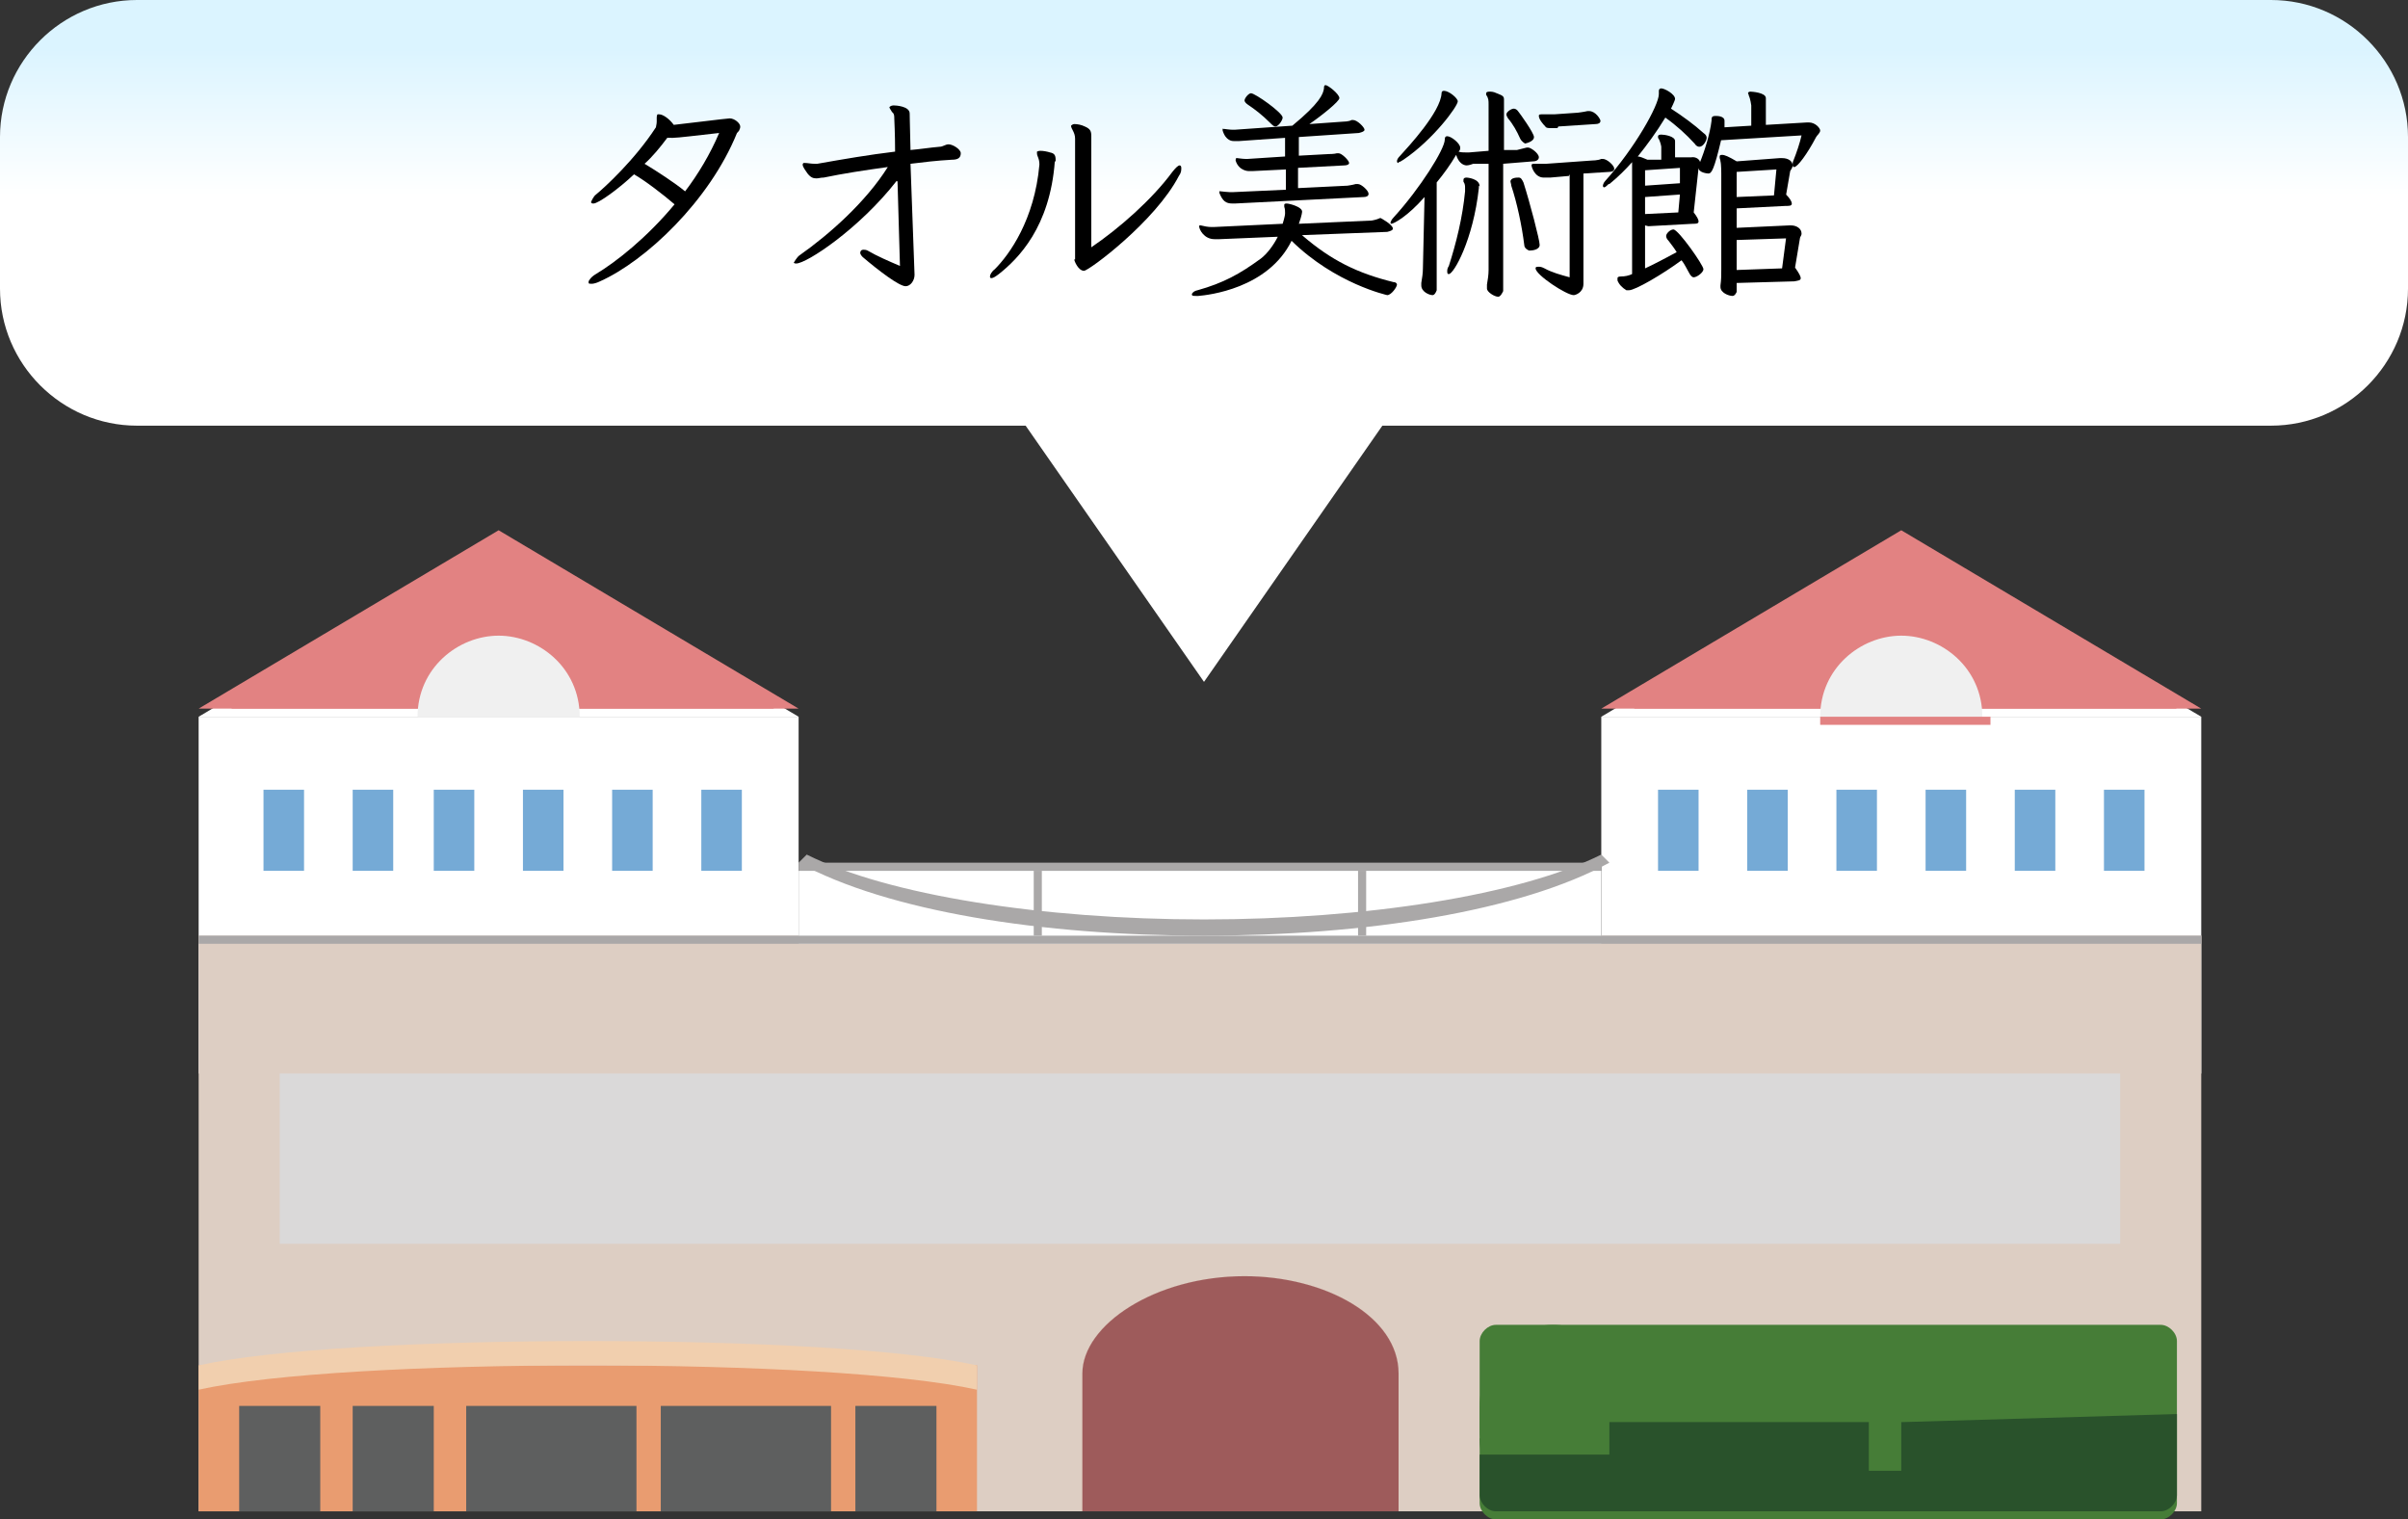 <?xml version="1.0" encoding="UTF-8"?><svg id="_イヤー_30" xmlns="http://www.w3.org/2000/svg" xmlns:xlink="http://www.w3.org/1999/xlink" viewBox="0 0 29.7 18.74"><rect x="0" y="0" width="29.7" height="18.74" fill="#333333" stroke="none"/><defs><style>.cls-1{fill:#f1cfae;}.cls-2{fill:#f0f0f0;}.cls-3{fill:#e99c70;}.cls-4{fill:#fff;}.cls-5{fill:#ece6e3;}.cls-6{fill:#9e5b5b;}.cls-7{fill:#c2916f;}.cls-8{fill:#aaa8a8;}.cls-9{fill:#ddcec3;}.cls-10{fill:#dad9d9;}.cls-11{fill:#e28282;}.cls-12{fill:#29522b;}.cls-13{fill:#467d37;}.cls-14{fill:#75aad6;}.cls-15{fill:#5e5f5f;}.cls-16{fill:url(#_称未設定グラデーション_13);}</style><linearGradient id="_称未設定グラデーション_13" x1="14.85" y1=".6" x2="14.85" y2="3.11" gradientTransform="matrix(1, 0, 0, 1, 0, 0)" gradientUnits="userSpaceOnUse"><stop offset="0" stop-color="#dbf4ff"/><stop offset=".72" stop-color="#fff"/></linearGradient></defs><g><rect id="_方形_787" class="cls-4" x="19.75" y="8.84" width="7.4" height="4.4"/><rect id="_方形_788" class="cls-4" x="2.45" y="8.84" width="7.4" height="4.4"/><rect id="_方形_789" class="cls-9" x="2.45" y="11.54" width="24.7" height="7.1"/><path id="_ス_538" class="cls-13" d="M19.25,18.64h0c-.5,0-1-.4-1-1v-.3c0-.5,.4-1,.9-1s1,.4,1,.9v.4c.1,.6-.3,1-.9,1"/><path id="_ス_539" class="cls-12" d="M19.35,18.64h-.2c-.5,0-.9-.4-.9-.9h2c0,.5-.4,.9-.9,.9h0"/><path id="_ス_540" class="cls-4" d="M9.85,8.84H2.45l3.7-2.2,3.7,2.2Z"/><polygon class="cls-11" points="6.15 6.74 9.55 8.74 2.85 8.74 6.15 6.74 6.15 6.74"/><polygon class="cls-11" points="6.15 6.54 2.45 8.74 9.85 8.74 6.15 6.54"/><rect id="_方形_790" class="cls-14" x="7.55" y="9.74" width=".5" height="1"/><rect id="_方形_791" class="cls-14" x="6.45" y="9.74" width=".5" height="1"/><rect id="_方形_792" class="cls-14" x="5.35" y="9.74" width=".5" height="1"/><rect id="_方形_793" class="cls-14" x="4.35" y="9.74" width=".5" height="1"/><rect id="_方形_794" class="cls-14" x="3.25" y="9.74" width=".5" height="1"/><rect id="_方形_795" class="cls-14" x="8.65" y="9.74" width=".5" height="1"/><path id="_ス_542" class="cls-2" d="M2.45,8.84h2.7c0-.6,.5-1,1-1s1,.4,1,1h2.7"/><rect id="_方形_801" class="cls-4" x="9.85" y="10.74" width="9.9" height=".9"/><path id="_ス_544" class="cls-4" d="M27.15,8.84h-7.4l3.7-2.2,3.7,2.2Z"/><polygon class="cls-11" points="23.45 6.74 26.85 8.74 20.15 8.74 23.45 6.74 23.45 6.74"/><polygon class="cls-11" points="23.45 6.54 19.75 8.74 27.15 8.74 23.45 6.54"/><rect id="_方形_802" class="cls-14" x="24.85" y="9.74" width=".5" height="1"/><rect id="_方形_803" class="cls-14" x="23.75" y="9.74" width=".5" height="1"/><rect id="_方形_804" class="cls-14" x="22.65" y="9.74" width=".5" height="1"/><rect id="_方形_805" class="cls-14" x="21.55" y="9.74" width=".5" height="1"/><rect id="_方形_806" class="cls-14" x="20.45" y="9.74" width=".5" height="1"/><rect id="_方形_807" class="cls-14" x="25.95" y="9.74" width=".5" height="1"/><path id="_ス_546" class="cls-2" d="M19.75,8.84h2.7c0-.6,.5-1,1-1s1,.4,1,1h2.7"/><rect id="_方形_808" class="cls-11" x="22.45" y="8.84" width="2.1" height=".1"/><rect id="_方形_813" class="cls-8" x="2.45" y="11.54" width="24.7" height=".1"/><rect id="_方形_814" class="cls-8" x="9.85" y="10.64" width="9.9" height=".1"/><path id="_ス_612" class="cls-8" d="M14.85,11.54c-2,0-3.9-.3-5-.9l.1-.1c1,.5,2.9,.8,4.9,.8s3.9-.3,4.9-.8l.1,.1c-1.1,.6-3,.9-5,.9"/><rect id="_方形_847" class="cls-8" x="12.75" y="10.74" width=".1" height=".8"/><rect id="_方形_848" class="cls-8" x="16.75" y="10.74" width=".1" height=".8"/><rect id="_方形_849" class="cls-3" x="2.45" y="16.84" width="9.6" height="1.8"/><path id="_ス_629" class="cls-1" d="M2.45,16.84c.9-.2,2.8-.3,4.8-.3s3.9,.1,4.8,.3v.3c-.9-.2-2.8-.3-4.8-.3s-3.9,.1-4.8,.3v-.3Z"/><rect id="_方形_850" class="cls-15" x="5.75" y="17.34" width="2.1" height="1.3"/><rect id="_方形_851" class="cls-15" x="2.95" y="17.34" width="1" height="1.3"/><rect id="_方形_852" class="cls-15" x="4.35" y="17.34" width="1" height="1.3"/><rect id="_方形_853" class="cls-15" x="10.55" y="17.34" width="1" height="1.3"/><rect id="_方形_854" class="cls-15" x="8.15" y="17.34" width="2.1" height="1.3"/><path id="_ス_630" class="cls-7" d="M15.35,15.74c-1.1,0-2,.6-2,1.2v1.7h3.9v-1.7c0-.7-.9-1.2-1.9-1.2"/><path id="_ス_631" class="cls-5" d="M15.35,15.74c-1.1,0-2,.6-2,1.2v1.7h3.9v-1.7c0-.7-.9-1.2-1.9-1.2"/><path class="cls-6" d="M15.35,15.84c.5,0,.9,.1,1.3,.3,.3,.2,.5,.5,.5,.8v1.6h-3.7v-1.6c0-.3,.2-.6,.5-.8,.4-.2,.9-.4,1.4-.3"/><path class="cls-6" d="M15.35,15.74c-1.1,0-2,.6-2,1.2v1.7h3.9v-1.7c0-.7-.9-1.2-1.9-1.2"/><path id="_ス_633" class="cls-13" d="M26.65,16.34h-8.2c-.1,0-.2,.1-.2,.2v2c0,.1,.1,.2,.2,.2h8.2c.1,0,.2-.1,.2-.2v-2c0-.1-.1-.2-.2-.2"/><path id="_ス_634" class="cls-12" d="M23.45,17.54v.6h-.4v-.6h-3.2v.4h-1.6v.5c0,.1,.1,.2,.2,.2h8.2c.1,0,.2-.1,.2-.2h0v-1l-3.4,.1h0Z"/><rect id="_方形_1778" class="cls-10" x="3.45" y="13.24" width="22.7" height="2.1"/></g><path class="cls-16" d="M28.01,0H1.69C.76,0,0,.76,0,1.69v1.87c0,.93,.76,1.69,1.69,1.69H12.65l2.2,3.16,2.2-3.16h10.96c.93,0,1.69-.76,1.69-1.69V1.69c0-.93-.76-1.69-1.69-1.69Z"/><g><path d="M7.26,3.47s.02-.05,.09-.09c.25-.15,.63-.45,.97-.86-.14-.12-.36-.29-.5-.37-.19,.18-.44,.36-.5,.36-.01,0-.03,0-.03-.02h0s.03-.07,.06-.09c.11-.09,.48-.43,.74-.83,0-.01,.01-.04,.01-.07v-.05s0-.03,.01-.04c0,0,.01,0,.02,0,.05,0,.13,.06,.18,.13,.1-.01,.66-.08,.69-.08,.06,0,.13,.06,.13,.1,0,.01,0,.02-.01,.04,0,.01-.02,.03-.03,.04-.34,.84-1.13,1.58-1.69,1.83-.04,.02-.08,.03-.1,.03-.02,0-.04,0-.04-.01h0Zm1.02-1.77s-.03,0-.05,0c-.09,.12-.18,.23-.28,.32,.15,.09,.38,.24,.5,.34,.16-.21,.31-.46,.42-.72-.27,.03-.51,.06-.57,.06h-.02Z"/><path d="M11.06,2.23c-.46,.59-1.11,1.02-1.24,1.02-.01,0-.02,0-.03-.01h0s.04-.07,.07-.09c.37-.26,.82-.66,1.09-1.09-.29,.04-.55,.08-.79,.13-.04,0-.06,.01-.09,.01-.04,0-.07-.01-.11-.06-.02-.03-.06-.08-.06-.11,0,0,0-.01,.01-.02,0,0,0,0,.02,0,.03,0,.07,.01,.12,.01,0,0,.02,0,.03,0,.34-.06,.63-.11,.96-.15,0-.23-.01-.39-.01-.41,0-.03,0-.06-.03-.08,0-.01-.03-.04-.03-.06h0s.02-.02,.05-.02c.03,0,.2,.01,.2,.1,0,.07,0-.03,.01,.45,.12-.01,.24-.03,.36-.04,.04,0,.07-.03,.11-.03,.05,0,.15,.06,.15,.11h0c0,.06-.04,.08-.11,.08-.18,.01-.35,.03-.51,.05l.05,1.37c0,.07-.05,.14-.11,.14-.08,0-.33-.19-.53-.36-.02-.02-.03-.04-.03-.05,0-.02,.01-.04,.04-.04,.01,0,.03,0,.05,.01,.12,.07,.26,.13,.4,.19l-.03-1.04Z"/><path d="M13.01,1.99c-.06,.81-.45,1.2-.69,1.39-.04,.03-.07,.05-.09,.05-.01,0-.02,0-.02-.02,0-.02,.02-.06,.06-.09,.18-.18,.49-.61,.55-1.29h0c0-.08-.03-.1-.03-.14,0,0,0-.01,0-.02,0,0,.02-.01,.04-.01,.04,0,.09,.01,.12,.02,.05,.01,.07,.03,.07,.09v.02Zm.25,1.21s0-.04,0-.07c0-.55,0-1.23,0-1.42,0-.08-.05-.12-.05-.16h0s.02-.02,.04-.02c.04,0,.09,.01,.13,.03,.07,.03,.08,.06,.08,.12v.06c0,.06,0,.98,0,1.31,.34-.23,.75-.59,1-.93,.04-.05,.07-.08,.09-.08,.01,0,.02,.01,.02,.03,0,.03,0,.06-.03,.1-.29,.56-1.11,1.17-1.17,1.17-.07,0-.12-.12-.12-.14h0Z"/><path d="M16.07,2.91c.35,.3,.67,.46,1.12,.57,.03,0,.04,.02,.04,.03,0,.03-.07,.13-.12,.13,0,0-.64-.14-1.18-.67-.29,.59-1.03,.67-1.15,.68-.01,0-.02,0-.03,0-.03,0-.05,0-.05-.02,0-.01,.02-.04,.07-.05,.32-.09,.52-.2,.78-.39,.08-.06,.16-.17,.21-.27l-.72,.03s-.04,0-.06,0c-.13,0-.19-.12-.19-.16,0,0,0-.01,.01-.01,0,0,0,0,.01,0,.04,.01,.09,.02,.13,.02h.03l.85-.04s.03-.09,.03-.13c0-.03,0-.05-.01-.08,0,0,0-.01,0-.02,0-.01,0-.02,.03-.02,.03,0,.19,.04,.19,.1,0,0,0,.04-.04,.15l.9-.04s.06-.01,.1-.03h.01s.15,.08,.15,.13c0,.02-.03,.03-.07,.04l-1.05,.04Zm-.81-.4s-.04,0-.06,0c-.08,0-.12-.03-.16-.13,0,0,0-.01,0-.02s0,0,.01,0h.01s.08,.01,.11,.01h.03l.66-.03v-.25l-.41,.02h-.05s-.12,0-.16-.13h0s0-.03,.01-.03h.01s.07,.01,.1,.01h.03l.46-.03v-.23l-.57,.04s-.04,0-.06,0c-.02,0-.1,0-.14-.13,0,0,0-.01,0-.02s0,0,.01,0h.01s.07,.01,.1,.01h.03l.71-.05c.34-.28,.38-.39,.39-.46,0-.02,0-.04,.02-.04,.03,0,.17,.11,.17,.16,0,.04-.21,.21-.37,.32l.42-.03s.07,0,.1-.02c0,0,.01,0,.02,0,.05,0,.14,.09,.14,.12,0,.02-.03,.03-.07,.04l-.74,.05v.23l.37-.02s.07,0,.1-.01c0,0,.01,0,.02,0,.04,0,.13,.09,.13,.12,0,.02-.03,.03-.06,.03l-.57,.03v.25l.61-.03s.07-.01,.1-.02c0,0,.02,0,.03,0,.04,0,.13,.08,.13,.12,0,.03-.03,.04-.06,.04l-1.59,.08Zm.4-1c-.09-.09-.18-.16-.27-.22-.03-.02-.04-.04-.04-.05,0-.03,.05-.09,.08-.09,.05,0,.39,.24,.39,.3,0,.03-.05,.11-.09,.11-.02,0-.04-.02-.07-.05Z"/><path d="M18.36,2.02h-.19s-.05,.02-.08,.02c-.04,0-.1-.03-.13-.13-.07,.12-.15,.23-.24,.34v1.33s-.02,.06-.05,.06c-.04,0-.14-.04-.14-.12,0,0,0-.02,0-.03,.01-.06,.02-.12,.02-.18l.02-.88c-.21,.24-.38,.33-.41,.33,0,0-.01,0-.01-.01,0-.01,.01-.04,.04-.07,.32-.35,.63-.84,.63-.96,0-.03,.01-.04,.03-.04,.05,0,.16,.09,.16,.14,0,.02,0,.03-.02,.05,.03,.01,.06,.01,.09,.01h.04l.24-.02v-.57c0-.05,0-.08-.03-.12,0,0,0-.02,0-.02,0-.01,.01-.02,.04-.02,.02,0,.05,0,.09,.02,.08,.03,.09,.04,.09,.08v.62h.16s.08-.02,.12-.03c0,0,.01,0,.02,0,.03,0,.13,.07,.13,.12,0,.03-.03,.05-.07,.05l-.37,.03v1.57s-.03,.07-.06,.07c-.05,0-.14-.06-.14-.1,0-.01,0-.03,0-.05,.01-.06,.02-.12,.02-.18v-1.3Zm-1.11-.01s-.02,0-.02-.02c0-.02,.01-.04,.04-.07,.1-.11,.5-.54,.51-.77,0-.02,.01-.03,.03-.03,.06,0,.17,.09,.17,.13,0,.06-.3,.47-.67,.72-.03,.02-.05,.03-.06,.03Zm.99,.28s0,.02,0,.03c-.07,.64-.31,1.06-.37,1.06-.01,0-.02,0-.02-.03,0-.02,0-.04,.02-.07,.09-.28,.17-.6,.2-.92,0-.01,0-.03,0-.04,0-.03,0-.05-.02-.08,0,0,0-.01,0-.02,0-.02,.01-.03,.04-.03,0,0,.16,.01,.16,.11Zm.57-.52s-.04-.02-.06-.06c-.04-.09-.09-.18-.15-.25-.01-.02-.02-.03-.02-.05,0-.03,.06-.07,.09-.07,.02,0,.04,.01,.06,.04,.01,.01,.19,.26,.19,.31,0,.06-.11,.08-.11,.08Zm.05,1.32s-.06-.02-.06-.07c-.03-.24-.09-.52-.16-.73,0-.02-.01-.04-.01-.05,0-.05,.08-.05,.1-.05,.03,0,.04,.02,.06,.06,.08,.25,.2,.71,.2,.77s-.09,.07-.12,.07Zm.49-.92l-.23,.02s-.06,0-.08,0c-.11,0-.15-.13-.15-.15,0-.01,0-.02,.03-.02h.01s.06,0,.09,0c.02,0,.03,0,.05,0l.56-.04s.08,0,.12-.02c0,0,.01,0,.02,0,.05,0,.14,.08,.14,.12,0,.03-.03,.04-.06,.04l-.32,.02v1.27s0,.06,0,.09c0,.11-.1,.14-.12,.14-.09,0-.47-.25-.47-.33,0-.01,0-.02,.03-.02s.04,0,.08,.02c.09,.05,.2,.08,.31,.11v-1.27Zm-.14-.59s-.06,0-.08,0c-.03,0-.06,0-.07-.02-.03-.03-.08-.09-.08-.13,0-.01,0-.02,.03-.02,0,0,.01,0,.02,0,.03,0,.07,0,.11,0h.03l.29-.02s.08-.01,.12-.02c0,0,.01,0,.02,0,.08,0,.14,.1,.14,.12,0,.03-.03,.04-.06,.04l-.46,.03Z"/><path d="M20.29,2.78v.53c.11-.05,.24-.12,.39-.2-.03-.05-.07-.1-.1-.14-.02-.02-.03-.04-.03-.06,0-.03,.05-.08,.09-.08,.06,0,.37,.44,.37,.49,0,.04-.08,.1-.12,.1-.02,0-.04-.02-.06-.06-.03-.05-.05-.1-.09-.15-.23,.17-.57,.37-.65,.37-.01,0-.02,0-.03,0-.05-.03-.09-.07-.11-.12,0-.01,0-.02,0-.03,0-.01,.01-.02,.04-.02,.05,0,.1-.01,.14-.03v-1.25s0-.09,0-.13c-.08,.09-.17,.18-.28,.27h-.01s-.04,.04-.05,.04-.02,0-.02-.02c0-.01,.01-.04,.03-.06,.36-.4,.66-.93,.66-1.07v-.04s0-.03,.03-.03c.04,0,.17,.07,.17,.13,0,.02-.05,.12-.05,.12,.14,.09,.29,.2,.4,.3,.03,.02,.04,.04,.04,.06,0,.03-.04,.11-.09,.11-.02,0-.04-.01-.06-.04-.1-.11-.22-.22-.36-.32-.11,.18-.22,.33-.34,.48,.03,0,.07,.02,.12,.04h.17v-.16s-.01-.07-.04-.11c0,0,0-.01,0-.02,0-.01,.01-.02,.04-.02,.04,0,.17,.02,.17,.08v.2h.2c.06-.01,.11,.03,.11,.07,0,.02-.01,.04-.02,.06l-.06,.55c.04,.05,.06,.09,.06,.11,0,.03-.03,.03-.07,.03l-.55,.03Zm.42-.38l-.42,.03v.21l.41-.02,.02-.22Zm.02-.33l-.44,.03v.19l.43-.03v-.19Zm.5-.35c-.09,.38-.12,.42-.16,.42-.01,0-.12-.01-.12-.07,0-.01,0-.03,.01-.05,.07-.17,.13-.37,.15-.53,0-.04,0-.06,.05-.06,.02,0,.11,0,.11,.06v.08l.33-.02v-.25s-.01-.08-.03-.12c0-.01-.01-.03-.01-.03,0-.01,.01-.02,.03-.02,.01,0,.19,.01,.19,.08v.33l.51-.03h.02c.08,0,.14,.07,.14,.1,0,.03-.04,.06-.05,.08-.11,.21-.23,.37-.27,.37-.01,0-.02,0-.02-.03,0-.01,0-.03,.01-.05,.04-.1,.08-.22,.1-.31l-1,.06Zm.19,1.78v.1s-.02,.05-.05,.05c-.05,0-.15-.04-.15-.11,0,0,0-.01,0-.02,.01-.07,.01-.13,.01-.2v-1.18s0-.12-.01-.15c0-.02-.01-.03-.01-.05,0-.02,0-.03,.03-.03,.03,0,.08,.02,.18,.08l.53-.04h.03c.08,0,.13,.04,.13,.09,0,.03-.02,.05-.03,.07l-.05,.29c.05,.05,.07,.09,.07,.11,0,.03-.03,.03-.08,.03l-.6,.03v.24l.65-.03h.02c.07,0,.13,.04,.13,.1,0,.03-.02,.04-.02,.06l-.06,.36c.05,.07,.07,.11,.07,.13,0,.03-.03,.03-.08,.04l-.71,.02Zm.61-.56l-.61,.02v.37l.56-.02,.05-.38Zm-.12-.85l-.49,.03v.31l.46-.02,.03-.32Z"/></g></svg>